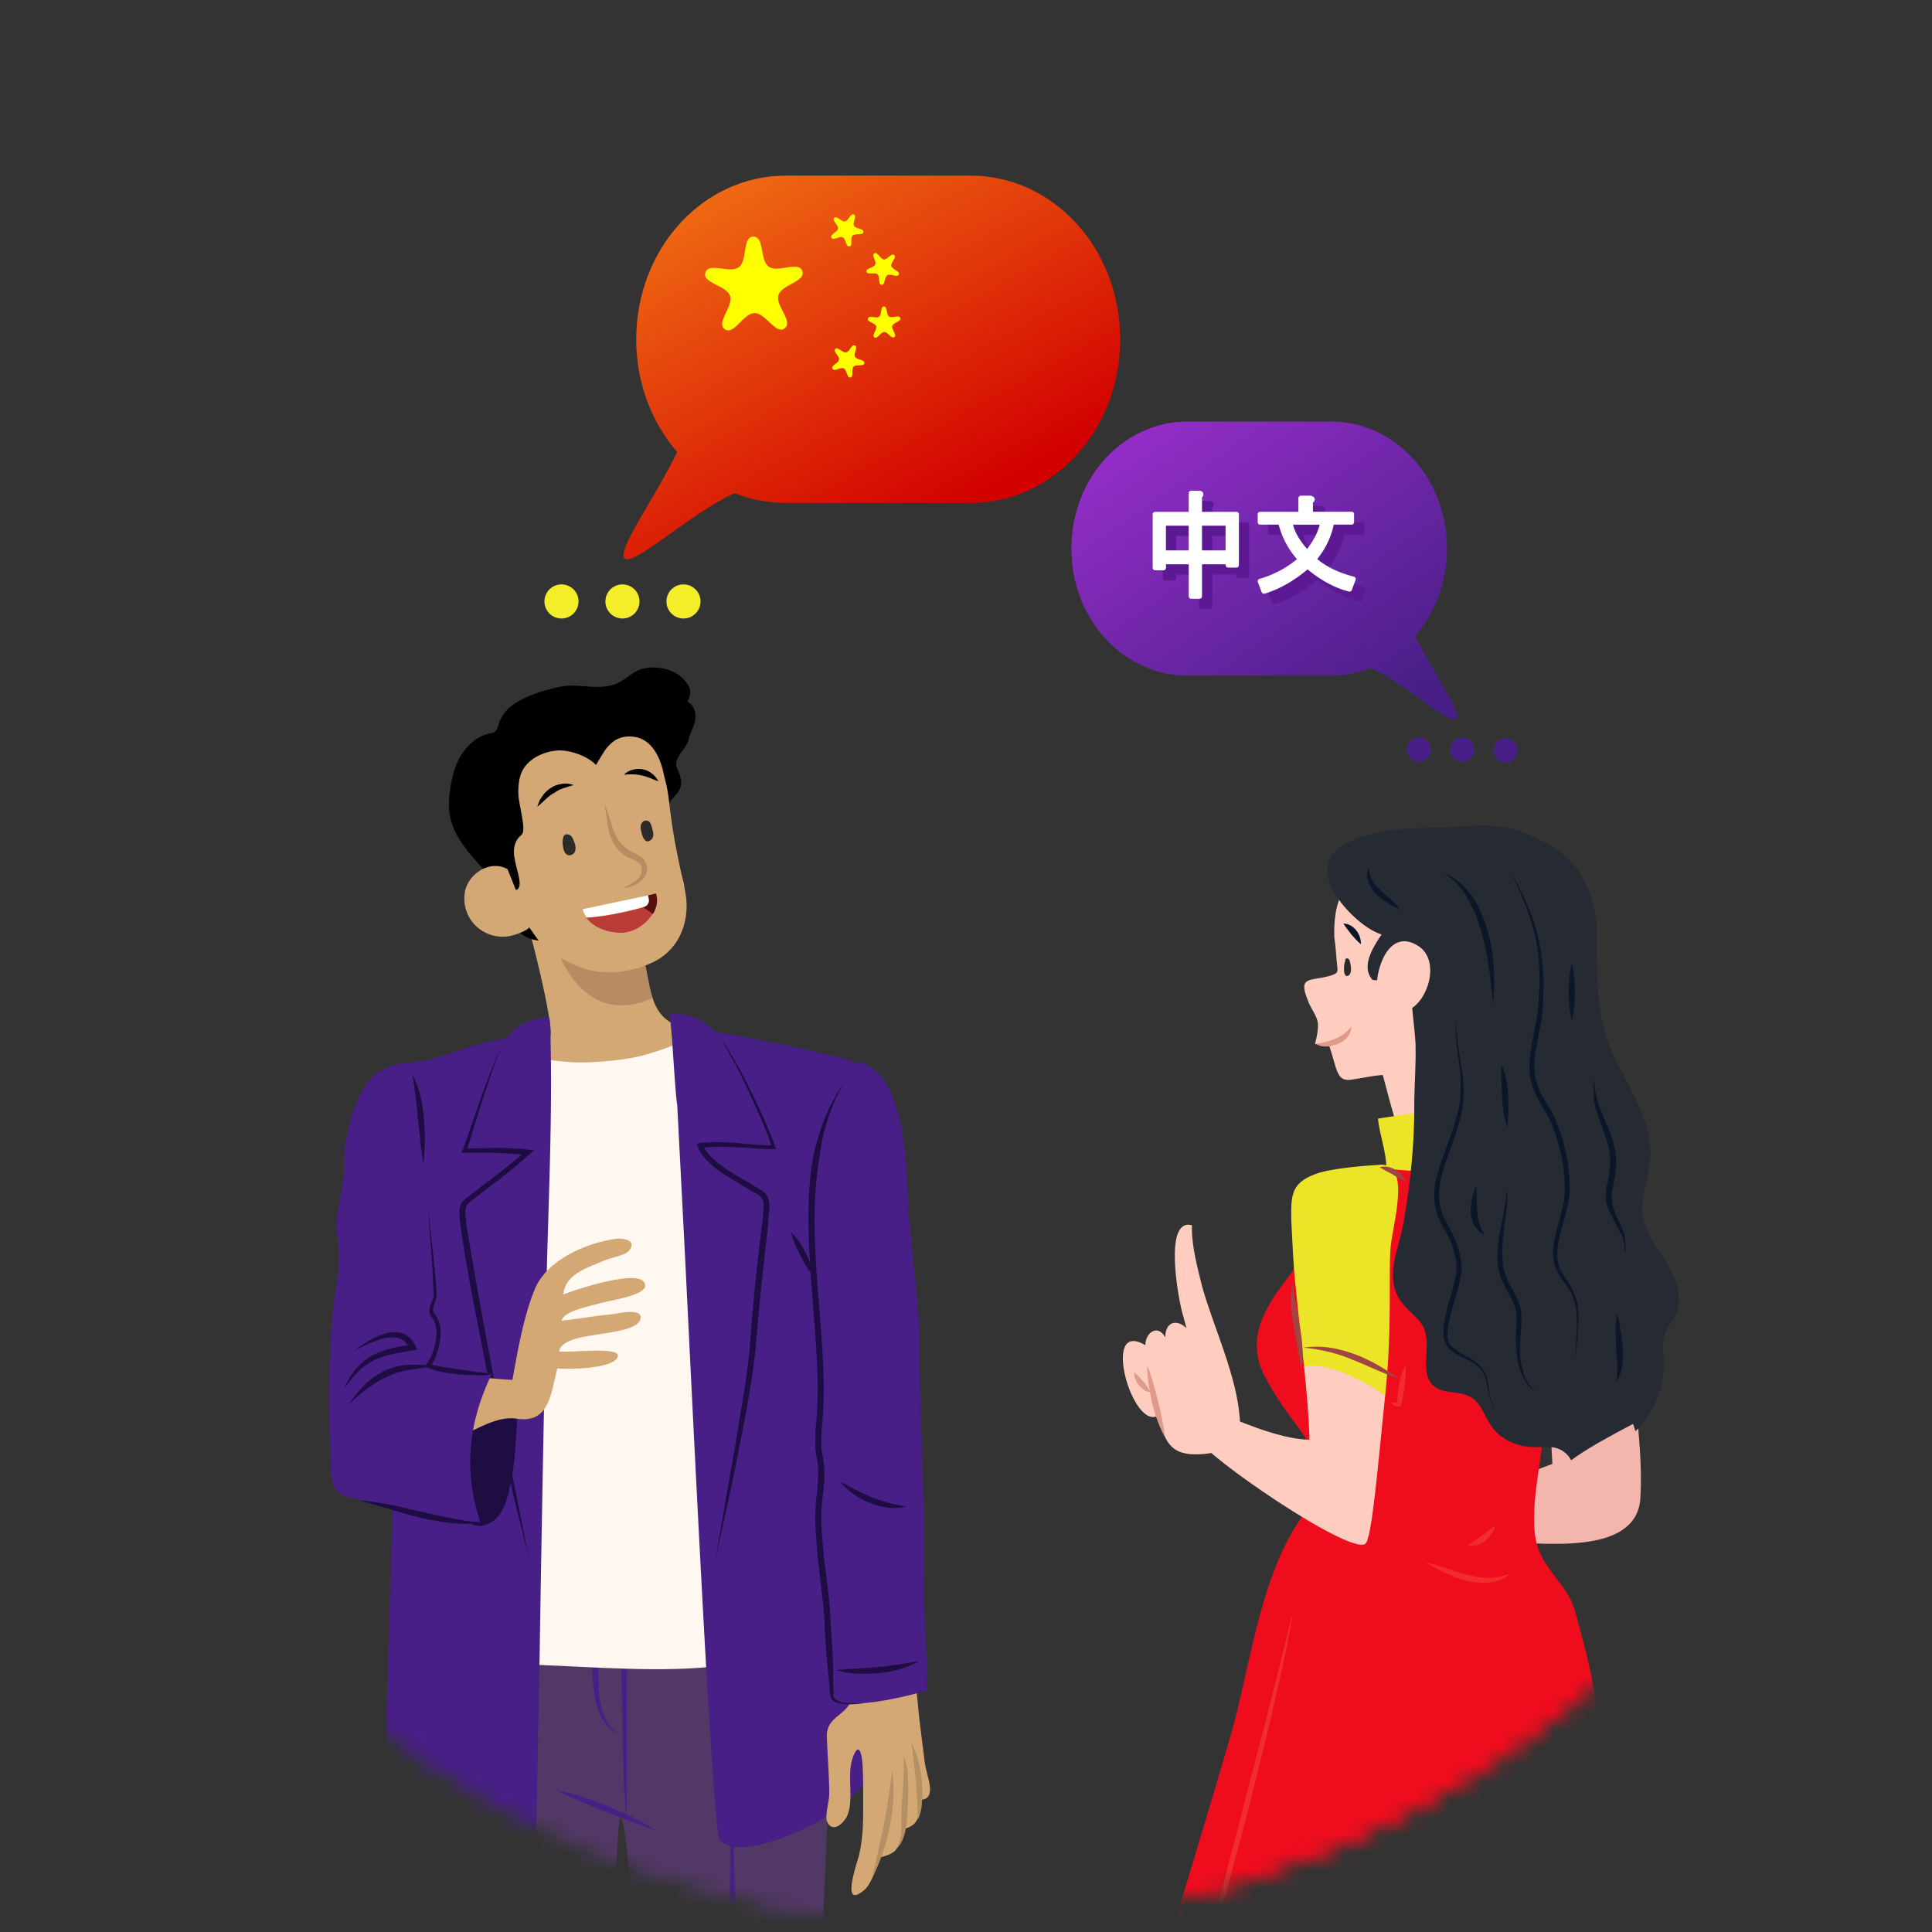 <svg width="110" height="110" fill="none" xmlns="http://www.w3.org/2000/svg"><rect width="100%" height="100%" fill="#333333" stroke="none"/><mask id="c" style="mask-type:alpha" maskUnits="userSpaceOnUse" x="0" y="0" width="110" height="110"><ellipse cx="54.713" cy="54.715" rx="54.713" ry="54.715" fill="#0CBCF5"/><ellipse cx="54.713" cy="54.715" rx="54.713" ry="54.715" fill="url(#a)"/><ellipse cx="54.713" cy="54.715" rx="54.713" ry="54.715" fill="url(#b)"/></mask><g mask="url(#c)"><path fill-rule="evenodd" clip-rule="evenodd" d="M44.74 10c-4.717 0-8.516 4.156-8.516 9.319 0 2.492.887 4.75 2.334 6.419-1.21 2.517-3.43 5.557-3.007 6.04.475.542 3.726-2.548 6.27-3.699.91.362 1.893.558 2.918.558h10.524c4.716 0 8.514-4.156 8.514-9.318 0-5.163-3.796-9.319-8.514-9.319H44.739Z" fill="url(#d)"/><path fill-rule="evenodd" clip-rule="evenodd" d="M44.675 18.695c-.514.384-1.077-.88-1.72-.87-.642.01-1.165 1.291-1.69.921-.525-.37.504-1.296.298-1.903-.209-.608-1.59-.711-1.4-1.325.19-.614 1.39.079 1.902-.306.515-.384.184-1.73.827-1.74.642-.01.353 1.345.878 1.715.525.37 1.703-.36 1.912.248.208.608-1.17.753-1.36 1.366-.19.612.868 1.507.353 1.894ZM50.92 19.193c-.17.128-.359-.294-.574-.292-.215.004-.388.432-.564.308-.176-.124.17-.432.1-.636-.071-.203-.532-.238-.468-.443.064-.204.463.027.634-.101.172-.128.063-.579.275-.58.215-.005.118.448.294.572.175.124.568-.12.638.082.07.203-.39.25-.454.457-.062.205.291.504.12.633ZM51.169 15.632c-.085.196-.46-.075-.643.035-.184.11-.122.568-.335.55-.213-.02-.07-.46-.231-.6-.162-.14-.579.06-.627-.149-.047-.208.416-.208.498-.405.085-.196-.235-.53-.051-.64.184-.11.326.33.54.349.212.018.431-.389.592-.248.162.14-.212.413-.165.622.05.207.506.29.422.486ZM49.154 13.216c-.031.213-.463.045-.612.2-.149.153.029.58-.182.618-.21.037-.186-.426-.38-.519-.192-.095-.544.207-.643.019-.1-.19.347-.31.376-.52.031-.214-.366-.453-.215-.606.149-.153.401.233.612.196.21-.037.316-.488.51-.393.193.095-.099.455.003.643.1.186.562.149.53.362ZM49.212 20.676c-.032.213-.463.046-.612.2-.149.156.029.582-.182.619-.21.037-.186-.426-.38-.519-.193-.095-.544.207-.643.019-.1-.19.347-.31.376-.521.031-.213-.366-.453-.215-.606.151-.153.401.234.612.197.21-.038.316-.488.51-.393.193.095-.099.455.002.643.102.188.563.149.532.361Z" fill="#FF0"/><path fill-rule="evenodd" clip-rule="evenodd" d="M32.938 34.244a.968.968 0 0 1-.97.97.968.968 0 1 1 .001-1.94.97.97 0 0 1 .97.97ZM36.41 34.244a.968.968 0 0 1-.97.97.968.968 0 0 1-.97-.97.968.968 0 1 1 1.94 0ZM39.885 34.244a.968.968 0 0 1-.97.97.968.968 0 1 1 0-1.94.97.97 0 0 1 .97.97Z" fill="#F4EE2A"/><path fill-rule="evenodd" clip-rule="evenodd" d="M75.777 24c3.66 0 6.609 3.226 6.609 7.231 0 1.935-.688 3.687-1.81 4.983.938 1.955 2.661 4.313 2.333 4.687-.368.42-2.892-1.978-4.867-2.87a6.11 6.11 0 0 1-2.265.434h-8.168c-3.66 0-6.609-3.226-6.609-7.232 0-4.005 2.947-7.23 6.61-7.23h8.167V24Z" fill="url(#e)"/><path fill-rule="evenodd" clip-rule="evenodd" d="M68.86 28.524h-.46c-.076 0-.136.066-.136.149v1.054H66.35c-.077 0-.137.066-.137.148v3.032c0 .083.062.15.137.15h.483c.077 0 .137-.067.137-.15v-.192h1.295v1.813c0 .082.062.148.137.148h.483c.038 0 .07-.016.097-.043a.148.148 0 0 0 .04-.105v-1.813h1.343v.035c0 .04.015.077.04.106.024.029.06.043.097.043h.483c.037 0 .07-.016.097-.043a.158.158 0 0 0 .04-.106v-2.877a.162.162 0 0 0-.04-.105.133.133 0 0 0-.097-.043h-1.963v-.833c.01-.01.022-.019.03-.031a.212.212 0 0 0 .046-.163.203.203 0 0 0-.105-.143.337.337 0 0 0-.116-.033c-.006.002-.012.002-.016.002Zm5.786.283a.141.141 0 0 0-.097.04.13.13 0 0 0-.04.096v.782h-2.18a.141.141 0 0 0-.097.039.138.138 0 0 0-.039.097v.459c0 .076.062.136.136.136h1.059c.192.734.541 1.391 1.041 1.966a5.85 5.85 0 0 1-2.137 1.122.13.13 0 0 0-.084.07.144.144 0 0 0-.007.11l.217.578c.025.069.1.104.168.083.843-.254 1.657-.72 2.447-1.383.758.629 1.543 1.056 2.356 1.263a.136.136 0 0 0 .16-.085l.218-.578a.14.14 0 0 0-.006-.112.14.14 0 0 0-.087-.07c-.866-.223-1.558-.562-2.09-1.005.482-.61.798-1.264.937-1.96h1.023a.136.136 0 0 0 .136-.137v-.459a.141.141 0 0 0-.04-.097.138.138 0 0 0-.096-.04h-2.205v-.524c.014-.013.033-.025.047-.04A.202.202 0 0 0 75.44 29a.2.2 0 0 0-.103-.144.42.42 0 0 0-.133-.046c-.008-.002-.018-.002-.027-.002h-.53Zm-.448 1.65h1.525c-.118.456-.355.915-.72 1.382-.427-.492-.692-.953-.805-1.383Zm-7.23.061h1.296v1.404H66.97v-1.404Zm2.053 0h1.343v1.404h-1.343v-1.404Z" fill="#5D1893"/><path fill-rule="evenodd" clip-rule="evenodd" d="M68.275 27.94h-.46c-.076 0-.135.065-.135.148v1.054h-1.914c-.077 0-.137.066-.137.149v3.031c0 .083.062.15.137.15h.483c.077 0 .137-.067.137-.15v-.192h1.296v1.813c0 .082.061.149.136.149h.484c.037 0 .07-.017.097-.044a.158.158 0 0 0 .039-.105V32.13h1.343v.035c0 .083.062.15.137.15h.483c.038 0 .07-.017.097-.044a.158.158 0 0 0 .04-.106v-2.874a.162.162 0 0 0-.04-.106.133.133 0 0 0-.097-.043h-1.963v-.833c.01-.01.023-.019.03-.031a.212.212 0 0 0 .046-.163.203.203 0 0 0-.105-.143.338.338 0 0 0-.116-.033c-.006.002-.012 0-.018 0Zm5.786.282a.141.141 0 0 0-.097.04.137.137 0 0 0-.039.097v.78h-2.18a.141.141 0 0 0-.098.04.137.137 0 0 0-.039.097v.459c0 .076.062.136.137.136h1.058c.192.734.541 1.391 1.041 1.966a5.851 5.851 0 0 1-2.137 1.122.13.13 0 0 0-.084.07.144.144 0 0 0-.007.11l.218.578c.024.069.099.104.167.083.843-.254 1.657-.719 2.447-1.383.758.629 1.544 1.057 2.356 1.263a.136.136 0 0 0 .161-.084l.217-.58a.14.14 0 0 0-.006-.11.14.14 0 0 0-.087-.071c-.866-.223-1.558-.562-2.09-1.004.482-.61.798-1.265.937-1.962h1.023a.136.136 0 0 0 .136-.136v-.459a.141.141 0 0 0-.039-.097.138.138 0 0 0-.097-.04h-2.205v-.524c.014-.013.033-.025.047-.04a.202.202 0 0 0 .054-.159.201.201 0 0 0-.103-.144.417.417 0 0 0-.133-.046c-.008-.002-.018-.002-.026-.002h-.532Zm-.446 1.65h1.525c-.118.456-.355.915-.719 1.382-.43-.49-.694-.953-.806-1.383Zm-7.231.061h1.296v1.404h-1.296v-1.404Zm2.052 0h1.343v1.404h-1.343v-1.404Z" fill="#fff"/><path fill-rule="evenodd" clip-rule="evenodd" d="M81.472 42.683a.688.688 0 0 1-.686.686.688.688 0 0 1-.686-.686.688.688 0 0 1 .686-.686.688.688 0 0 1 .686.686ZM83.938 42.683a.688.688 0 0 1-.686.686.688.688 0 0 1-.686-.686c0-.182.072-.358.2-.486a.688.688 0 0 1 1.172.486ZM86.401 42.683a.688.688 0 1 1-1.372-.005.688.688 0 0 1 1.373.005Z" fill="#481F87"/><path d="M26.14 145.755c-.828-1.448-.345-2.069.172-2.931-1.724-1.207-.103-3.036-.103-4.829 0-2.173-.172-4.312-.345-6.484-.448-4.588-.276-9.244-.517-13.797-.276-3.725-.518-7.416-.621-11.21-.173-3.725-.69-8.209-.104-11.9 1.897 0 3.794-.448 5.691-.62 2.001-.173 4.07.172 6.037.172 3.794 0 7.691.276 11.382-.172.172 2.345-.345 5.001-.518 7.347-.103 2-1.207 28.041-1.207 32.352 0 2.07.345 4.622.069 6.692-.103.793-.62 1.828-.62 2.587 0 .965.517 1.483.344 2.587-.103.517-.103 1.034-.448 1.552-1.138-2.242-5.312-2.139-6.692-.138 0-.863-.069-1.828-.069-2.622 0-1.207-.655-1.483-.93-2.69-.277-.793.172-1.828.103-2.69 0-.966-.104-1.897-.276-2.863-.621-4.07-1.311-33.043-2.208-32.595-.38 3.45-.38 12.521-.552 16.729-.276 4.07-.345 8.105-.517 12.175-.103 2.863-.345 5.519-.793 8.278-.104.69 0 1.207 0 1.828 0 .276.172.621.172.966 0 .276-.517.517-.517.862 0 .621.517 1.139.448 1.897-.103.69-.517 1.208-.966 1.725-.103.034-.793-.414-.896-.448a31.488 31.488 0 0 0-3.484-1.553c-.207-.069-.414-.138-.655-.207-.242-.068-.518-.172-.76-.172 0 0-.586.241-.62.172Z" fill="#523866"/><path d="m28.279 122.819-.414-10.037c-.035-1.69-.104-3.346-.138-5.036v-2.518c0-.828.034-1.69.069-2.518l.413 10.037c.035 1.69.104 3.346.138 5.036.035 1.69.035 3.38-.069 5.036ZM41.903 120.853c-.07-1.518-.104-3.036-.173-4.553l-.138-4.553c-.034-1.518-.069-3.035-.034-4.553l.034-2.276c.035-.759.035-1.518.07-2.277l.103 2.277.069 2.276.137 4.553c.035 1.518.07 3.035.035 4.553 0 1.517 0 3.035-.103 4.553ZM33.728 87.844c.173.932.173 1.897.242 2.863.034.966.069 1.897.069 2.863.034.966 0 1.897.069 2.828.034.483.138.931.31 1.345.103.207.207.414.345.587.172.172.345.31.586.38a1.28 1.28 0 0 1-.655-.311 3.758 3.758 0 0 1-.449-.587 5.119 5.119 0 0 1-.413-1.414c-.138-.965-.138-1.931-.173-2.863 0-.965-.034-1.897 0-2.862l.035-1.415c.069-.482.069-.93.034-1.414ZM35.418 87.672c.104 1.31.173 2.621.207 3.932.035 1.31.035 2.621.07 3.932v5.898c0 .655 0 1.311-.035 1.966-.07-.655-.104-1.311-.138-1.966l-.07-1.966c-.034-1.31-.034-2.621-.068-3.932v-3.932c0-1.276 0-2.587.034-3.932ZM31.59 101.917c1.034.172 2 .517 2.966.897.483.207.966.414 1.414.62.448.242.931.483 1.345.794l-1.448-.552c-.483-.173-.966-.379-1.45-.552-.482-.207-.965-.379-1.413-.586-.483-.207-.931-.414-1.414-.621Z" fill="#481F87"/><path d="M29.727 59.492c.448-.103 1.104-.482 1.621-.586.07-1.035-1.104-5.726-1.483-6.864 1.966 0 4.484-.414 6.312-.931.104 1.621.448 3.208.759 4.829.345 1.828.966 2.518 2.932 2.76a9.25 9.25 0 0 1-.69 3.034c-.518 1.104-.76 2.346-1.656 3.346-.931.931-3.794 1.897-5.001.862l-2.794-6.45Z" fill="#D3A875"/><path d="M31.728 54.077s1.448 4.519 5.415 2.76c0 0-.345-1.173-.483-2.415l-4.932-.345Z" fill="#B78C62"/><path d="M38.557 43.764c.138.31.276.656.207.966-.07.38-.345.552-.552.828-.173.207-.138.414-.104.655.035.448.139 1.38-.206 1.725-.897.31-1.828.62-2.725.931l-1.242.414c-.345.103-.828.207-1.138.414-.586.38-.655 1.172-.655 1.759 0 .62.034 1.31-.414 1.759-.483.483-1.346.414-1.932.034-.38-.241-.655-.551-.966-.862-.414-.448-.896-.931-.931-1.552-.035-.276.034-.552-.035-.828a1.365 1.365 0 0 0-.344-.517c-.76-.862-1.587-1.725-1.863-2.863-.138-.552-.103-1.104-.034-1.656.103-.69.275-1.38.62-1.965.38-.587.932-1.104 1.622-1.242.138-.035.241-.035.344-.138.104-.104.138-.242.173-.345.31-1.138 1.483-1.587 2.518-1.932.483-.138.966-.276 1.483-.31.897-.035 1.793.241 2.69-.104.518-.207.897-.655 1.414-.827.656-.207 1.38-.104 1.966.207.31.172.552.413.725.69.207.31.103.62-.035.965.345.138.483.552.449.931-.035.449-.31.794-.38 1.208-.138.551-.931 1.069-.655 1.655Z" fill="#000"/><path d="M38.591 48.766a30.234 30.234 0 0 1-.413-2.45c-.07-.482-.104-1-.207-1.483-.07-.344-.173-.69-.242-1.034-.241-.897-.759-1.828-1.794-1.863-.655-.034-1.069.242-1.448.724-.104.139-.414.656-.552.897-.483-.517-1.483-.862-2.173-.828-.655.035-1.414.345-1.828.863-.38.448-.448 1.104-.414 1.724.07.621.242 1.208.276 1.794 0 .103 0 .241-.034.31-.035.104-.138.173-.207.242-.31.345-.345.828-.242 1.276.07.448.242.862.276 1.345 0 .173-.069.414-.241.38-.07-.035.103.724.103.793.138.483.31.862.621 1.276.31.38.517.793.897 1.138.724.621 1.759 1.173 2.69 1.38 1.138.241 2.38.069 3.484-.449 1.414-.655 2.07-2.104 1.931-3.621-.034-.31-.103-.586-.138-.897-.138-.483-.241-1-.345-1.517Z" fill="#D3A875"/><path d="M28.9 49.49c-.966-.552-2.174.207-2.415 1.207-.31 1.518.931 2.794 2.414 2.621.31-.034 1.276-.344 1.276-.62L28.9 49.49Z" fill="#D3A875"/><path d="M36.97 51.352c0-.034 0-.207-.034-.379l-3.76.793c.035.173.138.345.242.483 1.345-.103 2.863-.517 3.207-.586a.44.44 0 0 0 .345-.31Z" fill="#fff"/><path d="M36.59 51.663c-.31.103-1.827.517-3.207.586.414.587 1.276.862 1.966.862.725 0 1.449-.482 1.828-1.103-.172-.104-.38-.242-.586-.345Z" fill="#BA3B38"/><path d="m37.35 50.87-.449.103c.035.207.07.345.035.38-.035.172-.173.275-.345.31.207.103.38.241.586.38.207-.346.31-.76.173-1.173Z" fill="#590F0F"/><path d="M34.418 45.8c.241.482.345 1.034.517 1.482.173.483.483.897.897 1.139.207.138.483.207.724.413a.866.866 0 0 1 .242.897c-.104.31-.345.483-.587.621a1.602 1.602 0 0 1-.793.207c.242-.069.483-.207.69-.345.207-.138.38-.345.414-.552.034-.207 0-.448-.173-.552-.172-.138-.413-.206-.69-.344-.517-.31-.827-.828-.965-1.346-.138-.586-.173-1.103-.276-1.62Z" fill="#B78C62"/><path d="M30.59 45.937c.068-.207.137-.414.275-.586.104-.173.276-.345.483-.483.207-.138.414-.207.656-.242.24-.034.448 0 .655.07-.414.138-.793.207-1.104.448-.345.172-.62.517-.966.793ZM35.522 44.11c.276-.277.69-.38 1.069-.311.38.069.724.345.897.69-.345-.138-.656-.276-.966-.345-.31-.07-.621-.07-1-.035Z" fill="#000"/><path d="M32.072 47.696c-.069.173-.034.414 0 .587.035.241.207.517.483.379.276-.103.242-.483.138-.724-.069-.173-.138-.38-.31-.414-.104-.035-.207-.035-.276.069-.035.034-.035.069-.035.103ZM36.59 46.8c-.103.103-.137.275-.103.413.035.276.207.897.552.621.207-.138.173-.414.104-.62-.035-.173-.104-.449-.276-.483a.268.268 0 0 0-.276.069Z" fill="#2D2A2A"/><path d="M27.658 95.156c-.104-1.241 12.623 1.104 15.97-1.138.827-.552-1.553-2.035-1.553-2.931-.103-3.967-.448-7.865-.69-11.831-.414-7.036.483-13.555-1.138-20.522-1.31.517-1.966.862-3.346 1.276-1.138.345-2.759.483-3.966.483-.69 0-3.346-.31-3.38-.449-.173-.724-.483 1.587-.518 2.277-.276 5.587-.517 11.14-.759 16.728-.206 5.277-.965 10.865-.62 16.107Z" fill="#FFF8F0"/><path d="M30.52 104.814c-1.38 1.38-4.932.104-6.38-.621-.725-.345-1.794-.965-2.035-1.414-.552-.966.827-24.489.24-28.214-.171-1.138-1.827-12.555-.965-13.348.897-.793 1.587-.62 2.725-.828 1.414-.276 2.76-.931 4.208-1.173.172-.034.345-.069.483-.138a.806.806 0 0 0 .241-.241c.587-.586 1.414-.931 2.242-.897.07.449.07.897.07 1.345.103 4.691-.139 9.417-.242 14.142-.138 6.898-.276 13.796-.38 20.73l-.207 10.657Z" fill="#481F87"/><path d="M28.692 59.285c-.965 2.07-1.483 4.036-2.242 6.174 1.449 0 2.208-.103 3.657.07-1 .965-3.45 2.69-3.622 2.897-.173.241-.173.552-.104 1.31.276 2.242 3.277 17.626 3.829 19.005" fill="#481F87"/><path d="M28.692 59.285c-.448 1-.793 2.035-1.138 3.105-.345 1.034-.655 2.104-1 3.138l-.104-.138 1.829-.034c.62 0 1.241.034 1.828.103l.31.035-.242.207c-.793.724-1.655 1.38-2.483 2l-.62.483-.311.242c-.035.034-.104.069-.138.138-.035.034-.07.069-.07.103-.068.173-.068.448-.034.69.035.276.035.517.104.793.345 2.07.724 4.174 1.104 6.243l1.172 6.243.621 3.104.31 1.553c.104.517.208 1.034.38 1.552-.345-1-.552-2.035-.828-3.07-.241-1.035-.483-2.07-.69-3.104-.448-2.07-.896-4.14-1.276-6.209-.414-2.07-.828-4.139-1.138-6.243-.034-.276-.069-.517-.104-.793 0-.276-.069-.552.07-.862a.719.719 0 0 1 .137-.207c.07-.035.104-.104.173-.138l.31-.242.621-.483c.828-.62 1.69-1.276 2.449-1.966l.069.242c-.586-.07-1.207-.104-1.794-.138h-1.828l-.103-.035.069-.138c.759-2.07 1.38-4.173 2.345-6.174Z" fill="#1E0D42"/><path d="M29.279 80.636c-.104 1.38-.138 5.518-1.621 6.105-1.966.862-1.966-5.036-1.897-6.105h3.518Z" fill="#1E0D42"/><path d="M29.106 80.636c-.069 1-.103 2-.241 3a9.808 9.808 0 0 1-.345 1.69c-.138.414-.345.897-.69 1.208-1.414 1.241-1.793-2.656-1.862-3.346-.07-.862-.104-1.69-.035-2.552-.069.034-.104.034-.172.069h3.518c.207 0 .207-.138 0-.138H25.76c-.035 0-.173 0-.173.069-.069.793-.034 1.586.035 2.38.069.965.172 2 .551 2.897.138.31.31.655.621.828.31.172.656.172.966.034.931-.345 1.173-1.621 1.345-2.483.242-1.207.276-2.45.345-3.69 0-.07-.345-.07-.345.034Z" fill="#1E0D42"/><path d="M26.83 78.36c.759.068 1.552.172 2.345.206.31-1.69.621-3.587 1.276-5.174.69-1.655 2.898-2.62 4.622-2.862.414-.035 1.208.069.76.655-.208.31-1.208.448-1.519.62-.965.415-2.138.76-2.242 1.898.483-.207 4.726-1.656 4.657-.483-.035.552-2.035.828-2.518.966-.517.172-2.07.414-2.242 1 .897-.069 1.863-.276 2.76-.345.413-.034 2.069-.483 1.69.38-.311.517-1.829.655-2.38.758-.587.104-2.105.242-2.208.966.483.104 3.484-.31 3.346.276-.138.724-2.932.759-3.45.69-.379 1.552-.482 3.138-2.31 2.863-1.277-.207-2.656.896-3.829 1.241l1.242-3.656Z" fill="#D3A875"/><path d="M21.794 60.907c-1.414.551-2.276 3.794-2.207 5.45.034 1.379-.587 2.62-.38 4 .242 1.587-.069 2.656-.241 4.174-.31 2.966-.242 6.14-.138 9.036.069 1.794.828 1.622 2.276 1.932 1.207.241 2.45.62 3.622.862.862.173 1.759.276 2.621.31-.966-2.897-.69-5.69.655-8.45-2.069-.138-3-.276-3.656-.483.518-.724.725-1.793.483-2.517-.138-.414-.276-.311-.31-.725 0-.172.207-.552.241-.793 0-.31-.172-2.518-.38-4.829" fill="#481F87"/><path d="M28.037 78.256c-.31.034-.62.069-.931.034-.31 0-.621 0-.932-.034-.62-.07-1.241-.138-1.828-.38-.069-.034-.103-.103-.069-.172v-.035c.31-.448.518-1 .552-1.517.035-.276.035-.552-.069-.794-.034-.138-.069-.241-.172-.345-.035-.069-.104-.137-.104-.206-.034-.07-.034-.173-.034-.242 0-.103.034-.172.069-.241l.069-.207c.034-.138.103-.242.103-.38-.034-.793-.069-1.62-.138-2.414l-.172-2.414c.103.793.172 1.586.276 2.414.069.793.172 1.587.207 2.414 0 .173-.07.276-.104.414-.034.138-.103.276-.103.38 0 .069 0 .138.034.172 0 .07.035.104.104.173.103.137.172.275.207.413.103.31.103.587.069.897-.07.587-.242 1.173-.587 1.656l-.069-.173c.587.138 1.208.207 1.794.31.31.035.62.07.931.139.276 0 .587.069.897.138ZM20.449 85.43c.586.034 1.173.138 1.759.241.586.104 1.138.276 1.725.38 1.138.276 2.276.517 3.449.655a7.5 7.5 0 0 1-1.76 0 15.665 15.665 0 0 1-1.759-.31 24.15 24.15 0 0 1-1.69-.483l-1.724-.483Z" fill="#1E0D42"/><path d="M24.795 77.876a2.312 2.312 0 0 0-.69 0c-.242.035-.483.07-.69.104-.448.069-.897.172-1.31.38-.414.172-.794.413-1.173.689-.38.276-.725.586-1.07.897.276-.38.552-.759.897-1.104.345-.345.76-.62 1.207-.828.449-.207.932-.31 1.415-.31h.724c.241.034.483.069.69.172ZM19.587 79.118c.137-.38.345-.759.586-1.07.241-.31.586-.62.931-.827.38-.207.759-.345 1.173-.448a7.365 7.365 0 0 1 1.207-.207l-.138.241c-.138-.276-.31-.483-.552-.586-.276-.104-.586-.07-.862-.035-.62.138-1.173.414-1.76.725.242-.207.518-.38.794-.552.276-.173.587-.31.897-.414.31-.104.69-.138 1.035-.035.345.104.62.414.759.725l.103.207-.207.034c-.793.138-1.587.242-2.276.586-.345.173-.656.38-.932.69-.31.31-.551.621-.758.966ZM23.484 61.182c.414.794.586 1.656.655 2.518.07.863.07 1.725-.034 2.587-.138-.862-.207-1.724-.31-2.552a32.186 32.186 0 0 0-.31-2.553Z" fill="#1E0D42"/><path d="M38.246 58.94c-.069-.69-.103-1.207-.138-1.207 1-.103 2.036.345 2.69 1.104.139-.069.311-.035.484 0 1.069.172 5.484 1.07 6.691 1.414.31.07.586.173.862.31 1.346.725 1.449 2.38 1.449 3.726 0 1.414-.035 2.862-.103 4.277-.138 3.828-.31 7.622-.483 11.45-.31 6.037.241 12.935.241 19.006 0 2.069-.759 2.793-2.552 4.173-1.139.862-4.415 2.345-5.864 1.897a1.22 1.22 0 0 1-.552-.31c-.414-.483-1.655-27.145-2-33.871l-.414-8.037c-.07-.24-.207-2.483-.31-3.931Z" fill="#481F87"/><path d="M41.006 59.044c.793 1.207 2.276 4.105 3.07 6.277-1.484 0-2.725-.275-4.208-.103.344.966 1.655 1.656 2.517 2.173 1.208.793 1.38.517 1.208 2.07a148.156 148.156 0 0 0-.69 6.725c-.276 3.725-2.104 12.107-2.104 12.624" fill="#481F87"/><path d="M41.006 59.044c.655.966 1.207 2 1.724 3.035.518 1.035 1 2.104 1.415 3.208l.069.138h-.173c-.724 0-1.414-.07-2.104-.104-.69-.034-1.38-.034-2.07.035l.139-.207c.172.448.551.828.965 1.138.414.31.863.587 1.346.862.24.138.448.276.69.414.103.07.24.138.344.207.104.07.242.173.345.345.138.31.104.621.104.863a6.733 6.733 0 0 0-.07.793c-.24 2.138-.482 4.242-.655 6.38-.172 2.14-.586 4.243-1 6.347-.207 1.035-.414 2.104-.655 3.139-.207 1.035-.483 2.07-.656 3.139.138-1.07.345-2.104.518-3.174l.552-3.138c.172-1.035.344-2.104.517-3.174.172-1.069.31-2.104.38-3.173.172-2.138.379-4.277.655-6.38.034-.277.069-.518.069-.794.034-.241.034-.517-.07-.69-.068-.172-.344-.31-.551-.414-.242-.138-.449-.276-.69-.414-.448-.275-.931-.551-1.345-.862-.414-.345-.862-.724-1.07-1.276l-.068-.172.172-.035a11.071 11.071 0 0 1 2.139 0c.69.069 1.38.138 2.103.138l-.103.138c-.38-1.104-.862-2.173-1.345-3.208-.242-.517-.483-1.035-.759-1.552-.31-.517-.552-1.035-.862-1.552Z" fill="#1E0D42"/><path d="M48.422 94.846c.137.448.206 1.07.137 1.587-.137 1.276-1.517 1.172-1.483 2.449.035 1.138.138 2.138.138 3.276 0 .345-.241 1.208-.138 1.518.242.655.828.31 1.139-.242.448-.965-.035-2.345.344-3.38.345-.93.518-.207.552.449.035.552.035 1.138.035 1.724 0 1.173.034 2.277-.242 3.415-.138.517-1.069 3.173.345 1.931.345-.31.725-1.31.725-1.793 1.138-.242 1.207-.517 1.414-1.621.965-.242.965-.725.862-1.69 1.207.103.517-1.311.414-2.035-.104-.828-.207-1.621-.31-2.484-.104-.758-.31-4.242-.828-4.518l-3.105 1.414Z" fill="#D3A875"/><path d="M49.629 106.987c.241-1.035.483-2.035.69-3.07.206-1.034.344-2.069.482-3.104.138 1.069.07 2.139-.138 3.173a11.448 11.448 0 0 1-1.034 3.001ZM51.077 105.228c.207-.414.242-.828.242-1.276 0-.449 0-.862.034-1.311.07-.897.138-1.724.104-2.621a3.4 3.4 0 0 1 .241 1.311c.035.448 0 .896 0 1.345-.034.448-.034.862-.103 1.31-.07.449-.207.932-.518 1.242ZM52.25 103.641c0-.758-.035-1.448-.103-2.207-.07-.724-.173-1.449-.242-2.173.345.655.517 1.414.586 2.173a6.27 6.27 0 0 1 0 1.138c0 .345-.069.69-.241 1.069Z" fill="#B59064"/><path d="M47.939 62.493c-3.346 5.243-.932 12.28-1.242 18.005-.07 1-.173 1.759 0 2.587.172 1.069 0 1.655-.07 2.828-.068 1.655.242 3.587.415 5.243.172 1.759.345 5.415.345 5.415.241 1 4.622-.035 5.38-.345 0 0 .035-1.483-.103-3.484-.07-1.759-.07-3.587-.07-5.346 0-3.587-.24-7.174-.24-10.761 0-2.76-.518-5.519-.656-8.244-.069-2.07-.172-7.347-2.828-7.933" fill="#481F87"/><path d="M45.041 70.15c.828 1.414.69 1.414 1.346 2.518Z" fill="#481F87"/><path d="M45.041 70.15c.345.345.621.759.828 1.173.104.207.207.448.276.655.069.207.172.449.207.69-.345-.345-.586-.759-.793-1.207-.207-.414-.414-.828-.518-1.31Z" fill="#1E0D42"/><path d="M48.008 61.734a11.03 11.03 0 0 0-1.346 4.14c-.241 1.448-.31 2.897-.276 4.345.07 2.932.483 5.83.518 8.796 0 .724-.035 1.483-.104 2.207-.034.38-.034.724-.034 1.07 0 .344.103.689.138 1.069.103.758-.035 1.517-.104 2.241-.069.725-.034 1.449.035 2.173.103 1.449.38 2.898.448 4.38.035.725.104 1.484.138 2.208l.035 2.208c.034.138.138.207.276.276.138.069.31.103.448.103.31.035.655.035.966.035-.31.034-.656.069-.966.034-.172 0-.345-.034-.483-.069a.523.523 0 0 1-.414-.345l-.207-2.207a44.571 44.571 0 0 1-.138-2.208c-.103-1.448-.345-2.897-.448-4.38-.069-.725-.104-1.483-.035-2.242.07-.724.173-1.449.104-2.173-.034-.345-.138-.724-.138-1.104 0-.38 0-.759.035-1.138a22.9 22.9 0 0 0 .103-2.173c-.034-2.932-.448-5.829-.517-8.795-.035-1.483 0-2.966.276-4.415.31-1.38.827-2.828 1.69-4.036Z" fill="#1E0D42"/><path d="M47.594 95.088c.793-.07 1.586-.104 2.38-.173.793-.069 1.552-.207 2.345-.345-.69.414-1.518.621-2.31.69-.794.069-1.622.069-2.415-.172ZM47.835 84.36c.621.311 1.207.656 1.828.897.621.242 1.276.414 1.966.518-.69.172-1.414.069-2.104-.207a4.14 4.14 0 0 1-1.69-1.207Z" fill="#1E0D42"/><path d="M92.768 77.314c.345 2.414.793 5.622.62 8.105-.344 3.208-5.69 2.415-8.208 2.346 0-.966-.173-2.518.172-3.277l3.035-1.138-.31-5.622 4.69-.414Z" fill="#F2B6AD"/><path d="M75.177 70.243c-1.552 2.518-4.76 4.932-3.208 8.036 1.829 3.622 4.622 4.76 2.243 7.968-2.277 3.07-2.967 8.036-3.898 11.658-.69 2.621-5.484 18.349-5.519 18.349-.172-.31.69.242.828.552.104.242-.069.552.035.828.069.173.275.276.448.38 2.104 1.069 4.725 1.931 7.105 2.035 2.76.103 5.38-.483 8.175.069 1.241.241 2.518.655 3.794.586 1.38-.069 2.69-.724 4.07-.897.69-.103 1.38-.069 2.035-.31.931-.345 1.793-1.173 2.76-.897-.277-.069-2.864-18.522-3.105-20.902-.207-2.173-.69-3.863-1.242-5.898-.38-1.414-1.448-2.104-2.035-3.415-.69-1.552-.069-4.311.104-5.863a241.517 241.517 0 0 1 1.828-11.313c.276-1.484.793-2.415-.518-3.38-1.31-.863-2.862-1.311-4.415-1.38-1.38-.104-6.036-.793-6.898.517l-2.587 3.277Z" fill="#EF0C1D"/><path d="M81.144 88.937c.828.207 1.621.518 2.415.725.414.103.793.172 1.207.172.414 0 .793-.069 1.207-.241-.31.31-.759.482-1.173.517-.448.034-.896 0-1.31-.103-.863-.242-1.621-.621-2.346-1.07ZM83.559 87.972c.31-.173.552-.346.793-.518.241-.172.483-.414.793-.586-.103.345-.31.62-.586.862-.138.103-.31.207-.483.242a1.306 1.306 0 0 1-.517 0ZM73.625 91.766c-.31 1.931-.759 3.863-1.207 5.794-.449 1.932-.931 3.829-1.414 5.76-.518 1.897-1 3.829-1.552 5.726-.552 1.897-1.104 3.794-1.76 5.656.242-.965.518-1.897.76-2.862l.758-2.863 1.483-5.726 1.484-5.725.724-2.863c.241-1 .483-1.966.724-2.897ZM83.041 103.079a81.38 81.38 0 0 1 0 4.104c0 1.38-.069 2.725-.069 4.105-.069 1.379-.103 2.725-.172 4.104-.104 1.345 0 2.759-.38 4.07.138-.69.138-1.345.138-2.035 0-.69-.034-1.379 0-2.069 0-1.38.035-2.725.07-4.105.068-1.379.103-2.725.172-4.104.034-1.345.103-2.691.241-4.07ZM88.56 103.079c.276 1.241.517 2.483.793 3.725.242 1.241.449 2.483.656 3.759.207 1.242.379 2.518.517 3.794.069.621.138 1.277.207 1.897.034.621.103 1.277.138 1.897l-.587-3.759-.586-3.76a141.54 141.54 0 0 1-.586-3.759 143.52 143.52 0 0 1-.552-3.794ZM79.178 79.832c.07 0 .173.034.242.034s.138 0 .207-.034l-.07.103c0-.38.035-.759.104-1.138.07-.38.173-.76.38-1.104 0 .414 0 .793-.07 1.173-.034.38-.103.758-.206 1.138l-.035.069h-.069c-.103 0-.207 0-.276-.035-.103-.103-.138-.172-.207-.206Z" fill="#F02C2C"/><path d="M79.523 64.103c-.276-.965-.552-1.966-.793-2.897-.621.035-1.276.207-1.897.276-.759.069-.724-.724-1.173-2 0 0-.483-.035-.793-.035 0 0 .207-.724.172-1.138-.034-.483-.414-.862-.586-1.38-.552-1.345.138-1.07 1.173-1.345.62-.173.551-.207.483-.828-.035-.448-.07-.931-.138-1.38-.035-.965.069-1.896.551-2.759 1.346-2.31 4.657-2.449 6.76-1.414 2.76 1.242 3.83 3.38 4.002 6.277.172 2.277-1.69 3.174-3.243 4.38-.448.346-.413.242-.206.932.172.449.345.862.448 1.276.207.587.414 1.38.69 1.794l-5.45.241Z" fill="#FFCDC0"/><path d="M78.937 66.552c0-.966-.38-1.897-.483-2.863 1.414-.206 3.242-.551 4.656-.482.173 1.172.552 2.724.656 3.725l-4.83-.38Z" fill="#ECE426"/><path d="M78.144 55.79c-.69-.792.069-1.896.517-2.586-1.104-.345-2.518-1.794-2.932-2.863-.62-1.724.759-2.414 2.242-2.828 1.449-.414 2.932-.345 4.415-.414 1.31-.069 2.69-.241 3.967.173 2.828.965 4.414 2.517 4.552 5.69.07 2.346-.103 4.622.828 6.83.897 2.035 2.449 4.035 2.208 6.38-.104 1.001-.518 1.967-.414 2.967.138 1.035.793 1.863 1.345 2.76.552.862.966 1.966.552 2.931-.173.414-.518.759-.656 1.173-.138.414-.069.862-.034 1.31.069 1.553-.517 3.105-1.621 4.174-.035-.103-.07-.276-.138-.414-1.035.552-2.553 1.345-3.518 2.07a1.397 1.397 0 0 0-.966-.725c-.414-.069-.862 0-1.276-.034-.862-.035-1.725-.414-2.242-1.104-.449-.586-.621-1.414-1.276-1.759-.621-.345-1.484-.138-2.035-.586-.897-.725-.138-2.242-.587-3.311-.241-.518-.759-.863-1.138-1.311-1.242-1.449-.31-3.07-.034-4.657.379-2.138.62-4.414.62-6.587 0-1.277.104-2.484.07-3.691-.07-1.104-.277-2.31-.242-3.346l-2.207-.241Z" fill="#252A33"/><path d="M77.936 49.41c.035.276.07.517.207.724.104.207.276.38.449.552.172.173.38.345.586.518.207.172.38.379.552.586-.483-.242-.966-.483-1.345-.862-.207-.207-.38-.414-.449-.725a.812.812 0 0 1 0-.793ZM82.903 58.067c0 1 .207 1.966.345 2.967.07.483.104 1 .07 1.517-.035.518-.139 1-.277 1.483-.276.966-.69 1.897-.931 2.829-.138.483-.207.966-.172 1.414.034.483.206.931.448 1.345.207.448.483.897.62 1.38.07.241.139.483.173.758.035.242.07.518 0 .794-.138 1.034-.552 1.931-.724 2.897-.069.483-.103 1 .276 1.276.345.31.828.483 1.242.794.207.138.379.344.517.551.138.207.207.483.241.725.035.241.035.483.104.724.069.242.172.483.31.655-.172-.172-.276-.413-.345-.655a5.355 5.355 0 0 1-.138-.724c-.069-.483-.345-.931-.758-1.173-.414-.276-.897-.414-1.311-.759a1.155 1.155 0 0 1-.38-.69 3.053 3.053 0 0 1 0-.793c.139-1 .552-1.931.69-2.897.07-.449-.034-.966-.172-1.414-.138-.449-.38-.863-.621-1.311a3.71 3.71 0 0 1-.448-1.483c-.035-.517.069-1.035.207-1.518.275-.966.69-1.897.965-2.828.138-.483.276-.966.31-1.449.035-.483.035-.965 0-1.483-.137-.931-.31-1.931-.24-2.932ZM85.973 49.548c.586 1.07 1.138 2.173 1.483 3.346.345 1.172.449 2.414.414 3.656 0 .31-.034.62-.034.931-.035.31-.07.62-.138.931-.104.587-.242 1.208-.31 1.794-.07.586-.035 1.173.206 1.724.207.552.587 1.035.863 1.587a9.99 9.99 0 0 1 .896 3.587c0 .31.035.621 0 .931-.034.31-.103.621-.172.932-.138.586-.345 1.172-.449 1.759-.103.586-.103 1.207.173 1.69.138.241.345.483.483.759.172.276.276.552.38.862.137.62.103 1.242.068 1.828-.034.62-.138 1.207-.138 1.828 0-.62.035-1.207.07-1.828.034-.62.034-1.207-.139-1.794a2.403 2.403 0 0 0-.38-.793 14.462 14.462 0 0 1-.517-.759c-.344-.552-.344-1.241-.241-1.862.103-.621.31-1.207.448-1.794.07-.276.138-.586.138-.862.035-.276 0-.586 0-.897-.103-1.207-.38-2.38-.897-3.449-.275-.517-.62-1.035-.862-1.621-.241-.587-.276-1.276-.207-1.863.07-.62.207-1.207.31-1.828.139-.586.173-1.172.208-1.793.069-1.207 0-2.415-.31-3.587-.311-1.208-.829-2.311-1.346-3.415ZM90.767 61.447c0 .863.31 1.656.656 2.45.172.379.345.793.448 1.241.104.414.173.897.138 1.345-.034.449-.138.897-.207 1.276-.069.414-.034.794.104 1.173.138.38.344.759.517 1.173.138.414.172.862.069 1.31 0-.206 0-.413-.035-.655a1.698 1.698 0 0 0-.206-.586c-.173-.38-.414-.724-.587-1.138-.207-.38-.276-.897-.207-1.346.07-.448.173-.827.207-1.276.07-.828-.207-1.62-.517-2.449-.138-.414-.31-.827-.38-1.241-.034-.414-.069-.828 0-1.276ZM92.078 74.796c.138.655.276 1.276.31 1.931.035.31.035.656-.034 1a2.133 2.133 0 0 1-.31.932c.069-.656.034-1.276-.035-1.897 0-.656-.069-1.31.069-1.966ZM85.8 67.725c.035.517 0 1-.068 1.518-.07.517-.138 1-.173 1.483a6.73 6.73 0 0 0 .035 1.448c.103.483.31.897.586 1.345.103.242.241.449.31.725.104.241.138.517.138.793 0 .517-.069 1-.069 1.518-.034.483 0 1 .138 1.448.104.483.38.897.725 1.277-.38-.31-.69-.76-.863-1.242-.172-.483-.206-1-.241-1.518-.034-.517.035-1.034.035-1.517 0-.483-.207-.897-.449-1.346-.241-.413-.517-.93-.586-1.448-.104-.517-.07-1.035 0-1.552.138-.966.414-1.932.483-2.932Z" fill="#0B1728"/><path d="M84.042 67.552c.069.483.034.966.069 1.415 0 .241.034.448.103.655.069.207.172.414.276.655-.241-.103-.414-.31-.552-.517-.138-.242-.172-.483-.207-.759 0-.483.104-.966.31-1.449ZM89.491 54.86c.138.551.173 1.069.173 1.62 0 .553-.035 1.07-.173 1.622-.138-.552-.172-1.07-.172-1.621 0-.552.034-1.07.172-1.621ZM82.248 49.72c.655.276 1.173.76 1.587 1.346.414.586.655 1.241.862 1.931.38 1.345.448 2.76.31 4.14-.069-.69-.138-1.38-.241-2.036-.104-.69-.207-1.345-.414-2a7.295 7.295 0 0 0-.759-1.863 3.809 3.809 0 0 0-1.345-1.518ZM85.49 60.654c.276.552.345 1.173.38 1.76.034.586 0 1.172-.035 1.793-.207-.586-.276-1.173-.31-1.76-.035-.62-.07-1.206-.035-1.793Z" fill="#0B1728"/><path d="M78.385 56.17c0-1.207.759-3.276 2.31-2.345 1.622.931.277 4.242-1.275 3.725" fill="#FFCDC0"/><path d="M74.901 59.413c.207 0 .414-.035.587-.104a3.39 3.39 0 0 0 .552-.172c.172-.07.344-.173.482-.276.138-.104.276-.242.414-.414a.885.885 0 0 1-.241.62c-.138.173-.345.311-.552.38-.207.069-.414.138-.655.138-.173 0-.414-.035-.587-.172Z" fill="#E09A8C"/><path d="M76.591 54.722c-.069.138-.069.345-.069.483 0 .206.07.448.242.345.172-.07.172-.38.138-.587-.035-.138-.035-.31-.138-.38-.07-.034-.104-.034-.173.035v.104Z" fill="#2D2A2A"/><path d="M76.488 52.583c.31 0 .552.173.724.38.173.207.276.483.276.793-.241-.172-.38-.38-.552-.552-.138-.207-.31-.38-.448-.62Z" fill="#0B1728"/><path d="M67.555 75.624c-.518-.518-1.208-.414-1.208.517-.448-.793-1.138-.242-1.138.448-2.587-1.552-.69 5.07.793 3.967.242 1.552.69 2.345 2.346 2.242 1.276-.07 2.345-.518 2.242-2-.173-2.484-1.449-5.106-2.139-7.52-.275-1.138-.62-2.345-.586-3.518-1.655-.448-.759 4.311-.517 5.105l.207.759Z" fill="#FFCDC0"/><path d="M65.313 77.728c.276.69.448 1.345.62 2.035.173.69.311 1.38.414 2.103-.344-.62-.586-1.31-.758-2-.138-.69-.276-1.414-.276-2.138Z" fill="#E09A8C"/><path d="M64.588 78.141c.207.173.345.345.518.518.138.172.241.345.414.586-.138.035-.276-.034-.38-.103-.103-.07-.207-.173-.31-.276-.07-.104-.138-.207-.173-.345a.48.48 0 0 1-.069-.38Z" fill="#E09A8C"/><path d="M74.246 77.796c.138 1.38.276 2.794.31 4.174-1.793 0-4.76-1.38-4.76-1.38l-1.448 1.449c.069.69 8.416 6.484 9.382 5.864.379-.242.724-4.484 1.138-8.485-1.38-.966-3.484-1.966-4.622-1.622Z" fill="#FFCDC0"/><path d="M78.66 66.31c-1.034.07-2.483.173-3.517.45-1.621.517-1.656 1.206-1.621 2.758.069 1.208.103 2.484.241 3.691.138 1.552.345 3.07.483 4.622 1.138-.345 3.242.655 4.622 1.621.414-4 .172-6.83.31-8.485.138-1.31 1.139-4.656-.517-4.656Z" fill="#ECE426"/><path d="M73.59 73.037c.104.828.277 1.655.414 2.449.138.827.242 1.69.07 2.517-.104-.827-.276-1.62-.414-2.448-.138-.828-.242-1.69-.07-2.518ZM74.212 76.727a5.345 5.345 0 0 1 1.483 0c.483.07.965.207 1.448.38.931.345 1.76.862 2.553 1.414-.932-.31-1.794-.759-2.69-1.104-.897-.38-1.794-.586-2.794-.69ZM78.557 66.449c.31-.07.621 0 .863.138.276.138.483.38.586.655a3.57 3.57 0 0 1-.724-.38c-.242-.137-.483-.24-.725-.413Z" fill="#A04444"/></g><defs><linearGradient id="a" x1="54.713" y1="0" x2="54.713" y2="109.431" gradientUnits="userSpaceOnUse"><stop stop-color="#0CBCF5"/><stop offset="1" stop-color="#046CB7"/></linearGradient><linearGradient id="b" x1="54.713" y1="0" x2="54.713" y2="109.431" gradientUnits="userSpaceOnUse"><stop stop-color="#7A33E8"/><stop offset="1" stop-color="#4A08B0"/></linearGradient><linearGradient id="d" x1="52.921" y1="29.966" x2="37.441" y2="2.013" gradientUnits="userSpaceOnUse"><stop stop-color="#D20000"/><stop offset="1" stop-color="#FB941B"/></linearGradient><linearGradient id="e" x1="64.191" y1="21.485" x2="79.393" y2="43.386" gradientUnits="userSpaceOnUse"><stop stop-color="#9D2FD0"/><stop offset=".901" stop-color="#481F87"/></linearGradient></defs></svg>